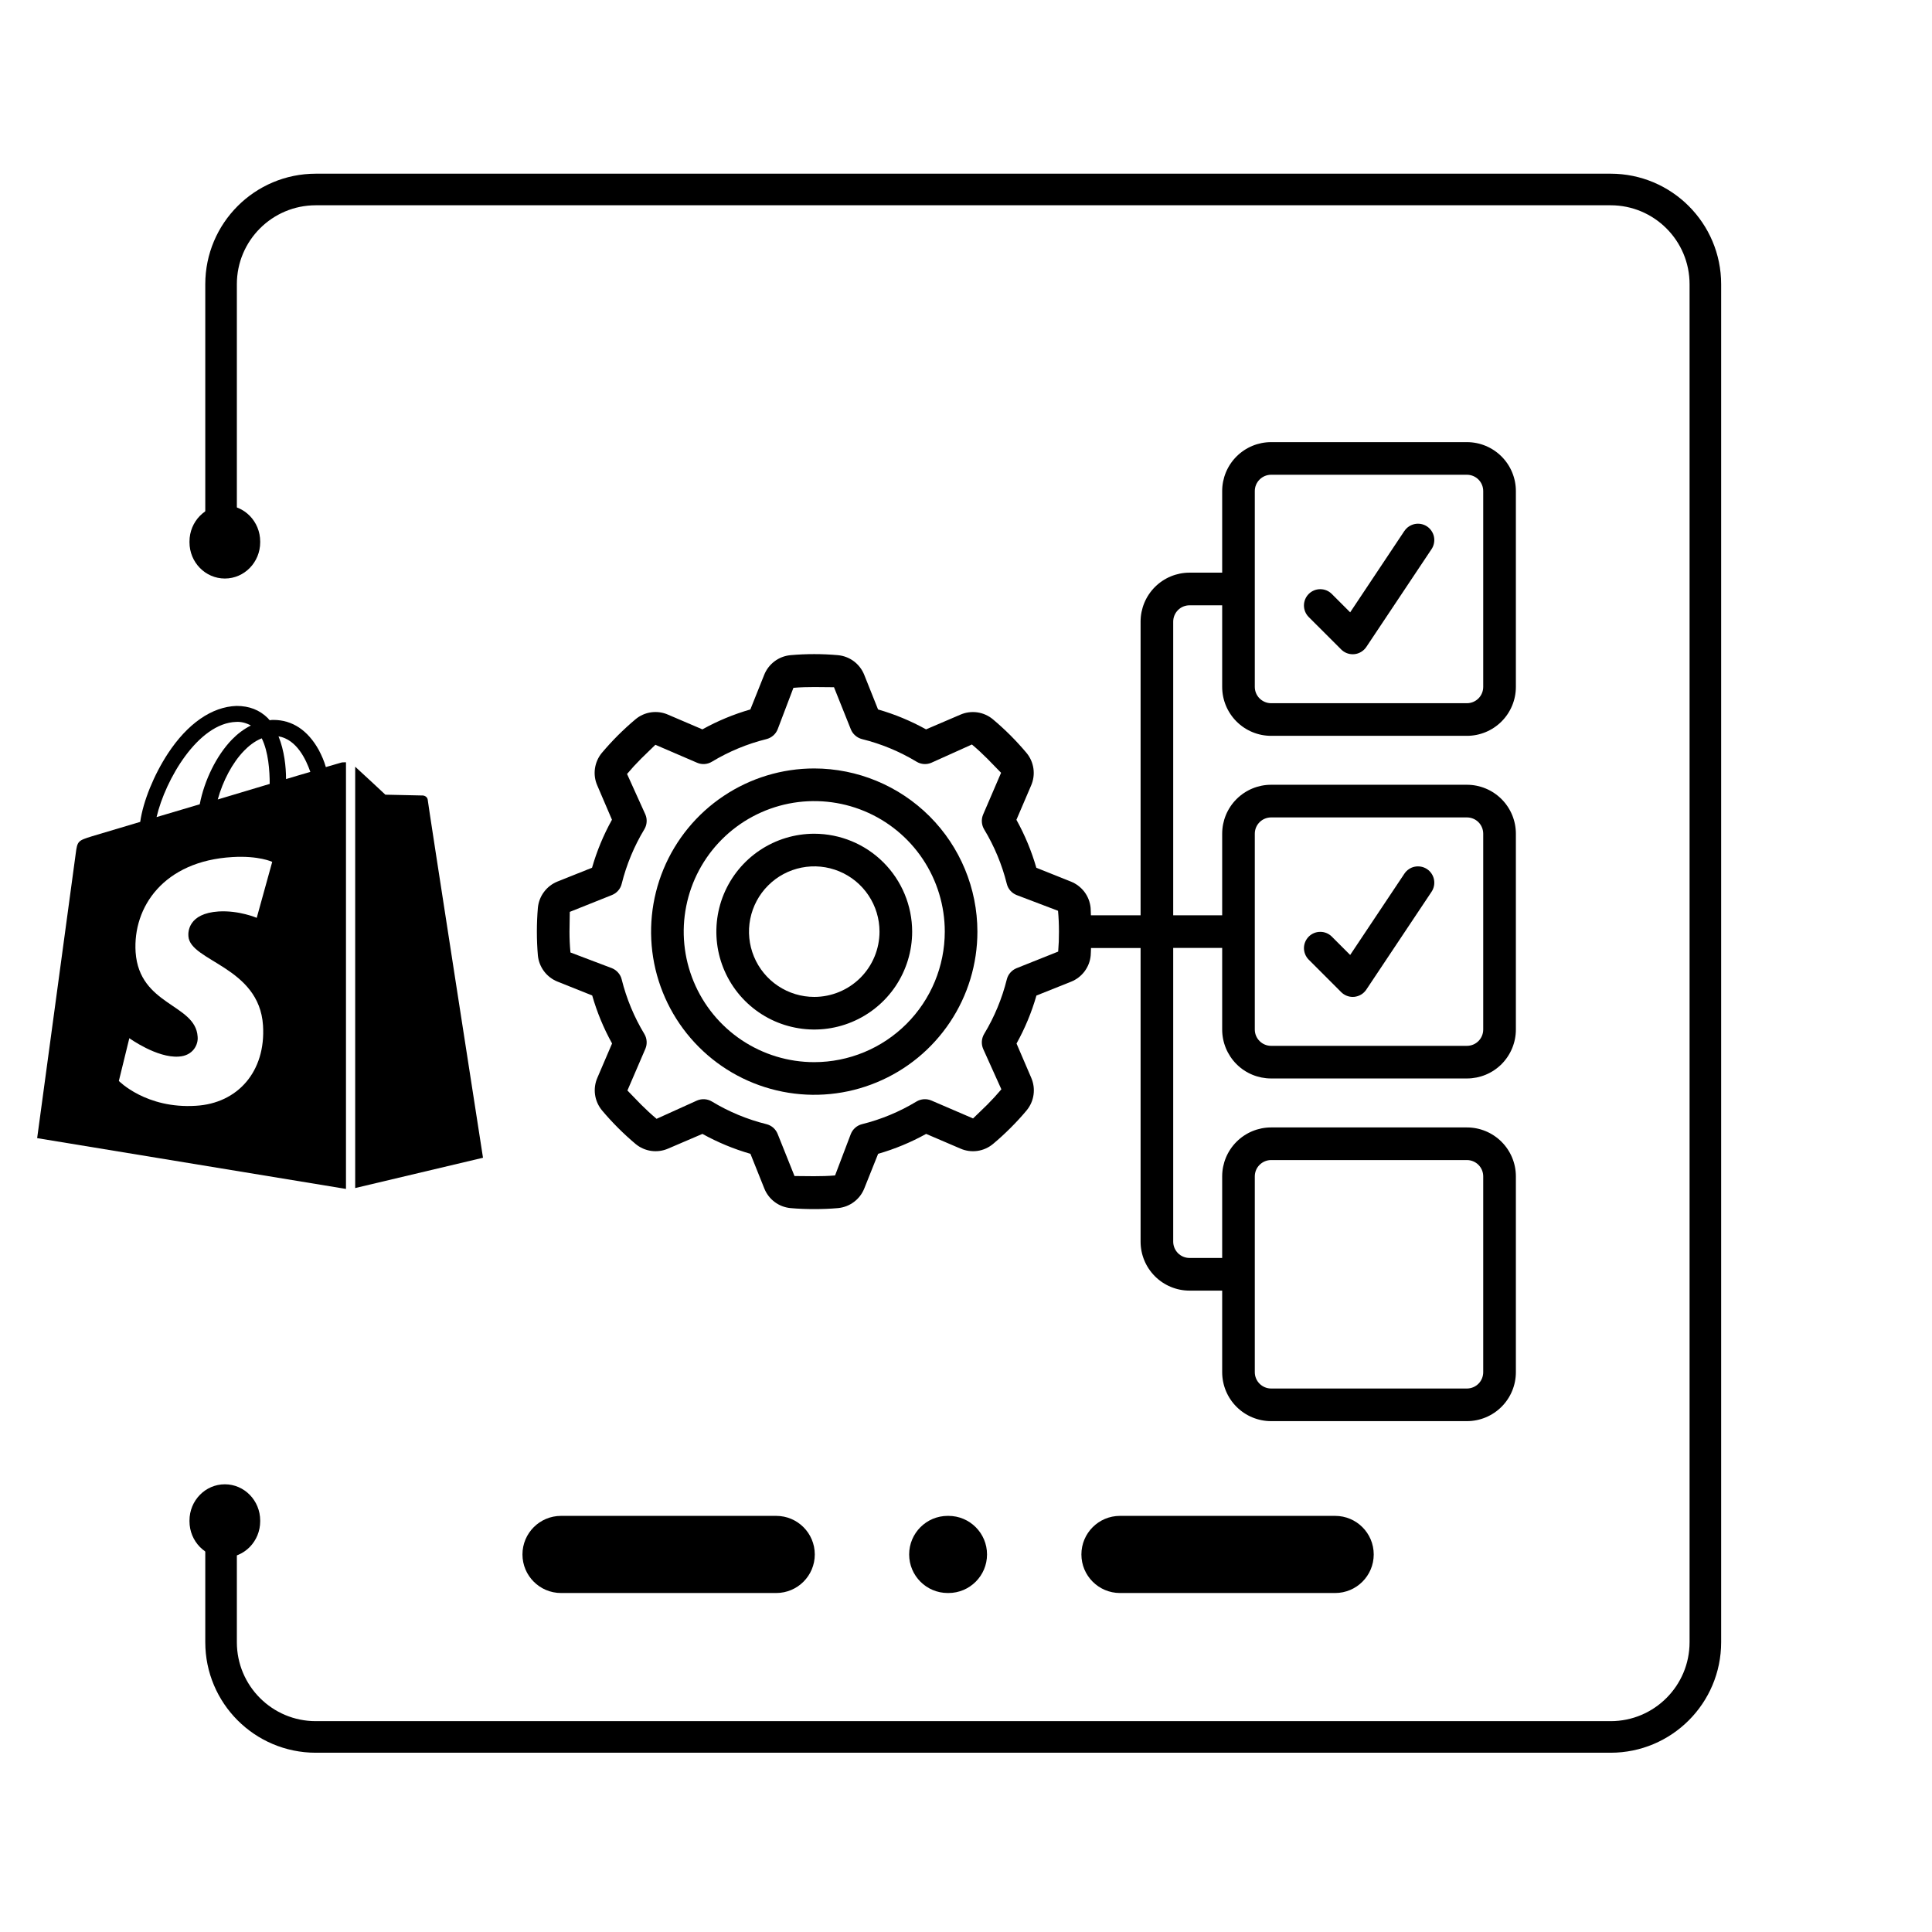 <svg width="52" height="52" viewBox="0 0 52 52" fill="none" xmlns="http://www.w3.org/2000/svg">
<path d="M5.95 40.375V44.2C5.95 45.608 7.091 46.75 8.5 46.75H43.35C44.758 46.75 45.9 45.608 45.9 44.2V7.65C45.9 6.242 44.758 5.1 43.35 5.1H8.5C7.091 5.1 5.95 6.242 5.95 7.65V14.273" stroke="black" stroke-width="0.85"/>
<path d="M6.052 15.571C6.577 15.571 7.003 15.134 7.003 14.595V14.576C7.003 14.037 6.577 13.6 6.052 13.6C5.526 13.6 5.1 14.037 5.1 14.576V14.595C5.1 15.134 5.526 15.571 6.052 15.571Z" fill="black"/>
<path d="M6.052 41.921C6.577 41.921 7.003 41.484 7.003 40.945V40.926C7.003 40.387 6.577 39.95 6.052 39.95C5.526 39.95 5.1 40.387 5.1 40.926V40.945C5.1 41.484 5.526 41.921 6.052 41.921Z" fill="black"/>
<g clip-path="url(#clip0_10015_21558)">
<path d="M21.916 20.683C21.047 20.683 20.198 20.941 19.476 21.424C18.754 21.906 18.191 22.592 17.858 23.394C17.526 24.197 17.439 25.08 17.608 25.932C17.778 26.784 18.196 27.566 18.81 28.18C19.424 28.795 20.207 29.213 21.059 29.382C21.911 29.552 22.794 29.465 23.596 29.132C24.399 28.8 25.085 28.237 25.567 27.515C26.05 26.793 26.307 25.944 26.307 25.075C26.306 23.911 25.843 22.794 25.02 21.971C24.196 21.148 23.08 20.685 21.916 20.683ZM21.916 28.588C21.221 28.588 20.542 28.382 19.964 27.996C19.386 27.61 18.936 27.061 18.67 26.419C18.404 25.777 18.334 25.071 18.47 24.39C18.605 23.708 18.94 23.082 19.431 22.591C19.923 22.099 20.549 21.765 21.23 21.629C21.912 21.494 22.618 21.563 23.26 21.829C23.902 22.095 24.451 22.545 24.837 23.123C25.223 23.701 25.429 24.38 25.429 25.075C25.428 26.006 25.058 26.899 24.399 27.558C23.74 28.217 22.847 28.587 21.916 28.588Z" fill="black"/>
<path d="M21.916 22.44C21.395 22.44 20.885 22.595 20.452 22.884C20.018 23.174 19.681 23.585 19.481 24.067C19.282 24.548 19.23 25.078 19.331 25.589C19.433 26.1 19.684 26.57 20.052 26.938C20.421 27.307 20.89 27.558 21.402 27.659C21.913 27.761 22.443 27.709 22.924 27.509C23.405 27.31 23.817 26.972 24.107 26.539C24.396 26.105 24.551 25.596 24.551 25.075C24.55 24.376 24.272 23.706 23.778 23.212C23.284 22.718 22.614 22.441 21.916 22.44ZM21.916 26.832C21.568 26.832 21.229 26.729 20.94 26.536C20.651 26.343 20.426 26.068 20.293 25.747C20.16 25.426 20.125 25.073 20.193 24.732C20.261 24.392 20.428 24.078 20.674 23.833C20.919 23.587 21.232 23.42 21.573 23.352C21.914 23.284 22.267 23.319 22.588 23.452C22.909 23.585 23.183 23.81 23.376 24.099C23.569 24.388 23.672 24.727 23.672 25.075C23.672 25.541 23.487 25.988 23.158 26.317C22.828 26.646 22.382 26.832 21.916 26.832Z" fill="black"/>
<path d="M39.482 11.9H34.212C33.863 11.9 33.528 12.039 33.281 12.286C33.034 12.533 32.895 12.868 32.895 13.217V15.413H32.016C31.667 15.413 31.332 15.552 31.085 15.799C30.838 16.046 30.699 16.381 30.699 16.731V24.636H29.362C29.358 24.569 29.36 24.501 29.354 24.435C29.339 24.279 29.282 24.131 29.188 24.006C29.093 23.881 28.967 23.785 28.821 23.727L27.893 23.356C27.764 22.907 27.584 22.474 27.357 22.065L27.752 21.143C27.815 20.999 27.837 20.841 27.815 20.686C27.793 20.531 27.729 20.385 27.628 20.264C27.492 20.102 27.347 19.944 27.196 19.792C27.044 19.641 26.886 19.496 26.723 19.359C26.602 19.259 26.457 19.195 26.302 19.173C26.148 19.152 25.99 19.173 25.847 19.236L24.925 19.631C24.516 19.404 24.083 19.224 23.633 19.095L23.262 18.166C23.205 18.021 23.108 17.894 22.984 17.8C22.859 17.706 22.711 17.649 22.555 17.634C22.129 17.596 21.701 17.596 21.274 17.634C21.119 17.649 20.97 17.706 20.846 17.8C20.721 17.894 20.624 18.021 20.567 18.167L20.196 19.095C19.747 19.224 19.314 19.404 18.905 19.631L17.982 19.236C17.839 19.172 17.681 19.151 17.526 19.172C17.37 19.194 17.224 19.259 17.104 19.36C16.942 19.496 16.784 19.641 16.632 19.792C16.48 19.944 16.336 20.102 16.198 20.265C16.099 20.385 16.035 20.531 16.013 20.686C15.991 20.84 16.013 20.998 16.076 21.141L16.471 22.063C16.244 22.472 16.064 22.905 15.935 23.355L15.006 23.726C14.861 23.784 14.735 23.881 14.642 24.006C14.548 24.131 14.492 24.279 14.477 24.434C14.459 24.646 14.45 24.861 14.45 25.075C14.45 25.289 14.459 25.504 14.477 25.715C14.492 25.871 14.55 26.019 14.644 26.144C14.738 26.269 14.865 26.365 15.01 26.422L15.939 26.793C16.068 27.243 16.247 27.676 16.474 28.085L16.079 29.007C16.016 29.151 15.994 29.309 16.016 29.464C16.038 29.619 16.103 29.765 16.203 29.886C16.339 30.048 16.484 30.206 16.636 30.358C16.787 30.509 16.945 30.654 17.108 30.791C17.229 30.891 17.374 30.955 17.529 30.977C17.684 30.998 17.841 30.977 17.984 30.914L18.906 30.519C19.315 30.746 19.749 30.926 20.198 31.055L20.57 31.984C20.627 32.129 20.723 32.256 20.848 32.35C20.972 32.444 21.12 32.501 21.276 32.516C21.487 32.535 21.702 32.543 21.916 32.543C22.131 32.543 22.346 32.535 22.557 32.516C22.712 32.501 22.861 32.444 22.986 32.349C23.111 32.255 23.207 32.129 23.264 31.983L23.635 31.055C24.084 30.926 24.518 30.746 24.927 30.519L25.849 30.914C25.992 30.977 26.15 30.999 26.306 30.977C26.461 30.955 26.607 30.89 26.727 30.79C26.89 30.654 27.048 30.509 27.199 30.358C27.351 30.206 27.496 30.05 27.633 29.885C27.732 29.764 27.797 29.619 27.818 29.464C27.84 29.31 27.818 29.152 27.756 29.009L27.36 28.087C27.587 27.678 27.767 27.245 27.896 26.795L28.825 26.424C28.97 26.367 29.096 26.271 29.19 26.146C29.284 26.021 29.342 25.873 29.356 25.718C29.362 25.651 29.361 25.584 29.365 25.516H30.699V33.419C30.699 33.769 30.838 34.104 31.085 34.351C31.332 34.598 31.667 34.737 32.016 34.737H32.895V36.932C32.895 37.282 33.034 37.617 33.281 37.864C33.528 38.111 33.863 38.25 34.212 38.25H39.482C39.832 38.25 40.167 38.111 40.414 37.864C40.661 37.617 40.8 37.282 40.8 36.932V31.662C40.8 31.313 40.661 30.978 40.414 30.731C40.167 30.484 39.832 30.345 39.482 30.345H34.212C33.863 30.345 33.528 30.484 33.281 30.731C33.034 30.978 32.895 31.313 32.895 31.662V33.858H32.016C31.9 33.858 31.788 33.812 31.706 33.73C31.624 33.647 31.577 33.535 31.577 33.419V25.514H32.895V27.71C32.895 28.059 33.034 28.394 33.281 28.642C33.528 28.889 33.863 29.027 34.212 29.027H39.482C39.832 29.027 40.167 28.889 40.414 28.642C40.661 28.394 40.8 28.059 40.8 27.71V22.44C40.8 22.09 40.661 21.755 40.414 21.508C40.167 21.261 39.832 21.122 39.482 21.122H34.212C33.863 21.122 33.528 21.261 33.281 21.508C33.034 21.755 32.895 22.09 32.895 22.44V24.636H31.577V16.731C31.577 16.614 31.624 16.503 31.706 16.42C31.788 16.338 31.9 16.292 32.016 16.292H32.895V18.487C32.895 18.837 33.034 19.172 33.281 19.419C33.528 19.666 33.863 19.805 34.212 19.805H39.482C39.832 19.805 40.167 19.666 40.414 19.419C40.661 19.172 40.8 18.837 40.8 18.487V13.217C40.8 12.868 40.661 12.533 40.414 12.286C40.167 12.039 39.832 11.9 39.482 11.9V11.9ZM28.481 25.612L27.361 26.059C27.297 26.085 27.239 26.126 27.193 26.179C27.147 26.231 27.115 26.294 27.098 26.362C26.969 26.878 26.764 27.373 26.489 27.828C26.453 27.888 26.432 27.956 26.427 28.025C26.422 28.095 26.434 28.164 26.461 28.229L26.952 29.319C26.832 29.461 26.705 29.6 26.572 29.733C26.439 29.866 26.3 29.994 26.19 30.103L25.067 29.62C25.003 29.593 24.934 29.581 24.864 29.586C24.794 29.591 24.727 29.612 24.667 29.648C24.212 29.923 23.718 30.129 23.202 30.257C23.135 30.274 23.072 30.306 23.02 30.352C22.967 30.398 22.926 30.456 22.9 30.521L22.476 31.637C22.106 31.67 21.696 31.654 21.384 31.653L20.931 30.521C20.905 30.456 20.864 30.398 20.812 30.352C20.759 30.306 20.697 30.274 20.629 30.257C20.112 30.129 19.618 29.924 19.162 29.648C19.102 29.612 19.035 29.591 18.965 29.586C18.896 29.581 18.826 29.593 18.762 29.62L17.672 30.113C17.529 29.994 17.391 29.866 17.258 29.733C17.125 29.6 16.997 29.461 16.887 29.351L17.37 28.229C17.398 28.164 17.409 28.095 17.404 28.025C17.4 27.956 17.378 27.888 17.342 27.828C17.067 27.373 16.862 26.878 16.733 26.362C16.717 26.294 16.684 26.231 16.638 26.179C16.592 26.126 16.535 26.085 16.47 26.059L15.354 25.636C15.336 25.45 15.328 25.263 15.328 25.075C15.328 24.887 15.336 24.699 15.336 24.543L16.47 24.09C16.535 24.064 16.592 24.024 16.638 23.971C16.684 23.919 16.717 23.856 16.733 23.788C16.862 23.271 17.067 22.777 17.342 22.321C17.378 22.262 17.4 22.194 17.404 22.125C17.409 22.055 17.398 21.985 17.37 21.921L16.877 20.831C16.997 20.689 17.125 20.55 17.258 20.417C17.391 20.284 17.529 20.156 17.64 20.046L18.762 20.529C18.826 20.557 18.896 20.569 18.965 20.564C19.035 20.559 19.102 20.538 19.162 20.501C19.618 20.226 20.112 20.021 20.629 19.893C20.697 19.876 20.759 19.843 20.812 19.797C20.864 19.752 20.905 19.694 20.931 19.629L21.355 18.513C21.725 18.48 22.135 18.496 22.447 18.497L22.9 19.629C22.926 19.694 22.967 19.752 23.02 19.797C23.072 19.843 23.135 19.876 23.202 19.893C23.719 20.021 24.213 20.226 24.669 20.501C24.729 20.538 24.796 20.559 24.866 20.564C24.935 20.569 25.005 20.557 25.069 20.529L26.159 20.038C26.302 20.158 26.44 20.286 26.573 20.419C26.706 20.552 26.834 20.69 26.944 20.8L26.461 21.923C26.434 21.987 26.422 22.057 26.427 22.126C26.432 22.196 26.453 22.263 26.489 22.323C26.764 22.778 26.969 23.272 27.098 23.788C27.115 23.856 27.147 23.919 27.193 23.971C27.239 24.024 27.297 24.064 27.361 24.09L28.477 24.514C28.494 24.699 28.502 24.887 28.502 25.075C28.503 25.255 28.496 25.434 28.481 25.612ZM33.773 31.662C33.773 31.546 33.819 31.434 33.902 31.352C33.984 31.27 34.096 31.223 34.212 31.223H39.482C39.599 31.223 39.711 31.27 39.793 31.352C39.875 31.434 39.921 31.546 39.921 31.662V36.932C39.921 37.049 39.875 37.161 39.793 37.243C39.711 37.325 39.599 37.372 39.482 37.372H34.212C34.096 37.372 33.984 37.325 33.902 37.243C33.819 37.161 33.773 37.049 33.773 36.932V31.662ZM33.773 22.44C33.773 22.323 33.819 22.212 33.902 22.129C33.984 22.047 34.096 22.001 34.212 22.001H39.482C39.599 22.001 39.711 22.047 39.793 22.129C39.875 22.212 39.921 22.323 39.921 22.44V27.71C39.921 27.826 39.875 27.938 39.793 28.02C39.711 28.103 39.599 28.149 39.482 28.149H34.212C34.096 28.149 33.984 28.103 33.902 28.02C33.819 27.938 33.773 27.826 33.773 27.71V22.44ZM39.921 18.487C39.921 18.604 39.875 18.716 39.793 18.798C39.711 18.88 39.599 18.927 39.482 18.927H34.212C34.096 18.927 33.984 18.88 33.902 18.798C33.819 18.716 33.773 18.604 33.773 18.487V13.217C33.773 13.101 33.819 12.989 33.902 12.907C33.984 12.825 34.096 12.778 34.212 12.778H39.482C39.599 12.778 39.711 12.825 39.793 12.907C39.875 12.989 39.921 13.101 39.921 13.217V18.487Z" fill="black"/>
<path d="M37.799 14.291L36.34 16.481L35.84 15.981C35.758 15.901 35.647 15.857 35.531 15.858C35.416 15.859 35.306 15.905 35.225 15.986C35.143 16.068 35.097 16.178 35.096 16.293C35.095 16.408 35.139 16.519 35.219 16.602L36.098 17.48C36.18 17.563 36.292 17.609 36.408 17.609C36.422 17.609 36.437 17.609 36.452 17.607C36.517 17.601 36.579 17.58 36.635 17.546C36.69 17.513 36.738 17.468 36.774 17.414L38.531 14.779C38.563 14.731 38.585 14.677 38.596 14.62C38.607 14.564 38.607 14.505 38.596 14.449C38.585 14.392 38.562 14.339 38.53 14.291C38.498 14.243 38.457 14.201 38.409 14.169C38.361 14.137 38.307 14.115 38.251 14.104C38.194 14.093 38.136 14.093 38.079 14.104C38.023 14.116 37.969 14.138 37.921 14.17C37.873 14.202 37.832 14.243 37.8 14.291H37.799Z" fill="black"/>
<path d="M36.098 26.703C36.18 26.785 36.292 26.832 36.408 26.832C36.422 26.832 36.437 26.832 36.452 26.83C36.517 26.823 36.579 26.802 36.635 26.769C36.69 26.736 36.738 26.69 36.774 26.636L38.531 24.001C38.563 23.953 38.585 23.899 38.596 23.843C38.607 23.786 38.607 23.728 38.596 23.672C38.585 23.615 38.562 23.561 38.53 23.513C38.498 23.465 38.457 23.424 38.409 23.392C38.361 23.36 38.307 23.338 38.251 23.327C38.194 23.316 38.136 23.316 38.079 23.327C38.023 23.338 37.969 23.36 37.921 23.393C37.873 23.425 37.832 23.466 37.8 23.514L36.34 25.703L35.841 25.204C35.758 25.124 35.647 25.079 35.532 25.081C35.417 25.081 35.306 25.128 35.225 25.209C35.144 25.291 35.097 25.401 35.096 25.516C35.096 25.631 35.14 25.742 35.22 25.825L36.098 26.703Z" fill="black"/>
</g>
<path d="M14.062 41.838C14.062 42.411 14.527 42.876 15.1 42.876H20.892C21.465 42.876 21.93 42.411 21.93 41.838C21.93 41.265 21.465 40.8 20.892 40.8H15.1C14.527 40.8 14.062 41.265 14.062 41.838Z" fill="black"/>
<path d="M29.106 41.838C29.106 42.411 29.571 42.876 30.144 42.876H35.936C36.509 42.876 36.974 42.411 36.974 41.838C36.974 41.265 36.509 40.8 35.936 40.8H30.144C29.571 40.8 29.106 41.265 29.106 41.838Z" fill="black"/>
<path d="M25.508 40.8C24.935 40.8 24.47 41.265 24.47 41.838C24.47 42.411 24.935 42.876 25.508 42.876H25.528C26.101 42.876 26.566 42.411 26.566 41.838C26.566 41.265 26.101 40.8 25.528 40.8H25.508Z" fill="black"/>
<path d="M9.176 20.528L8.77 20.646C8.725 20.485 8.658 20.334 8.579 20.184C8.286 19.657 7.868 19.377 7.361 19.377C7.327 19.377 7.293 19.377 7.259 19.387C7.248 19.366 7.225 19.355 7.214 19.334C6.989 19.108 6.707 19 6.368 19C5.703 19.021 5.049 19.474 4.519 20.281C4.146 20.851 3.853 21.561 3.774 22.121L2.477 22.508C2.094 22.627 2.082 22.637 2.037 22.982C2.004 23.24 1 30.633 1 30.633L9.312 32V20.517C9.244 20.517 9.21 20.517 9.176 20.528ZM7.259 21.099L5.861 21.518C5.996 21.023 6.255 20.528 6.571 20.205C6.684 20.087 6.853 19.947 7.045 19.872C7.225 20.238 7.259 20.743 7.259 21.099ZM6.357 19.43C6.492 19.42 6.639 19.463 6.752 19.527C6.56 19.624 6.391 19.753 6.244 19.904C5.827 20.334 5.5 21.002 5.376 21.647L4.214 21.992C4.451 20.98 5.331 19.463 6.357 19.43ZM5.071 25.199C5.116 25.877 6.977 26.017 7.079 27.599C7.158 28.847 6.391 29.697 5.274 29.762C3.932 29.848 3.199 29.094 3.199 29.094L3.481 27.943C3.481 27.943 4.225 28.481 4.812 28.438C5.195 28.416 5.342 28.115 5.319 27.9C5.263 27.017 3.752 27.071 3.65 25.629C3.571 24.413 4.406 23.175 6.255 23.068C6.966 23.025 7.327 23.197 7.327 23.197L6.91 24.704C6.91 24.704 6.436 24.499 5.883 24.532C5.071 24.585 5.06 25.08 5.071 25.199ZM7.699 20.969C7.699 20.646 7.654 20.205 7.496 19.818C7.992 19.904 8.24 20.453 8.353 20.776C8.342 20.776 7.699 20.969 7.699 20.969ZM9.549 31.979L13 31.161C13 31.161 11.511 21.583 11.511 21.518C11.5 21.464 11.455 21.421 11.387 21.411C11.342 21.411 10.372 21.389 10.372 21.389C10.372 21.389 9.786 20.84 9.56 20.636V31.979H9.549Z" fill="black"/>
<defs>
<clipPath id="clip0_10015_21558">
<rect width="26.35" height="26.35" fill="white" transform="translate(14.45 11.9)"/>
</clipPath>
</defs>
</svg>

